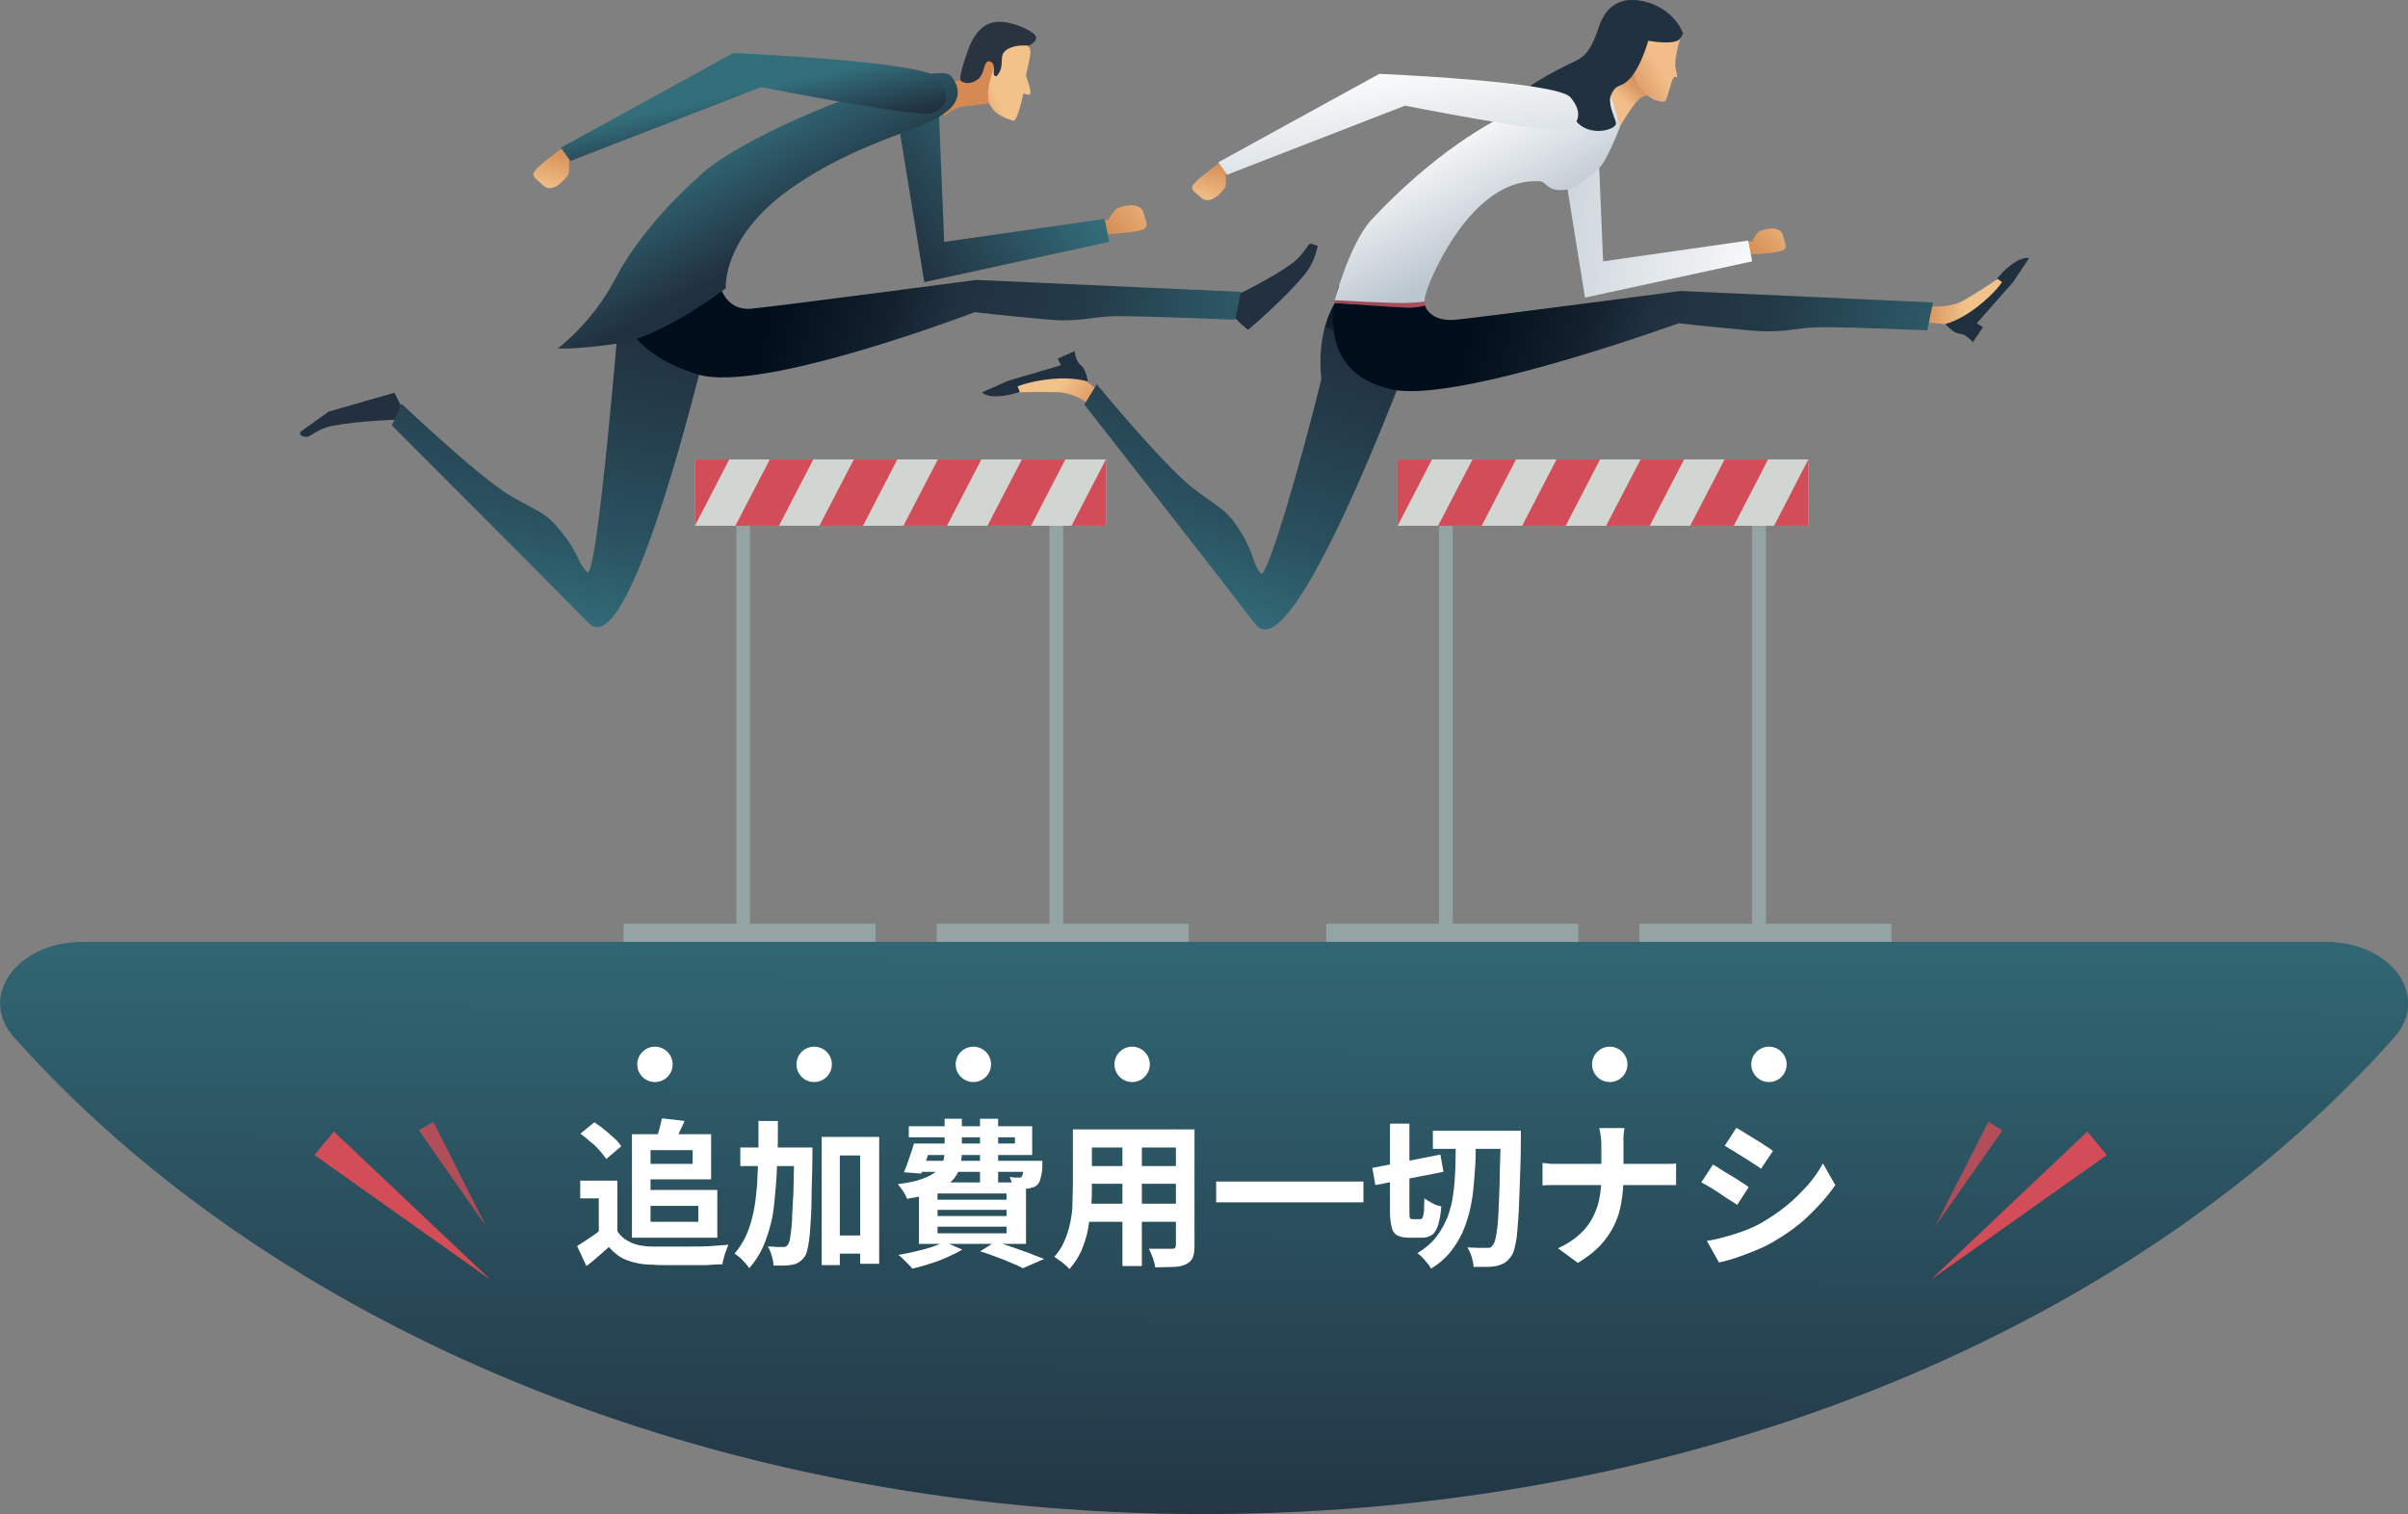 <?xml version="1.0" encoding="UTF-8"?>
<svg id="_レイヤー_1" data-name="レイヤー_1" xmlns="http://www.w3.org/2000/svg" xmlns:xlink="http://www.w3.org/1999/xlink" version="1.1" viewBox="0 0 544.5 342.4">
  <rect x="0" y="0" width="544.5" height="342.4" fill="#808080" stroke="none"/>
  <!-- Generator: Adobe Illustrator 29.3.1, SVG Export Plug-In . SVG Version: 2.1.0 Build 151)  -->
  <defs>
    <style>
      .st0 {
        fill: url(#linear-gradient2);
      }

      .st1 {
        fill: url(#linear-gradient1);
      }

      .st2 {
        fill: url(#linear-gradient9);
      }

      .st3 {
        fill: url(#linear-gradient3);
      }

      .st4 {
        fill: url(#linear-gradient6);
      }

      .st5 {
        fill: url(#linear-gradient8);
      }

      .st6 {
        fill: url(#linear-gradient7);
      }

      .st7 {
        fill: url(#linear-gradient5);
      }

      .st8 {
        fill: url(#linear-gradient4);
      }

      .st9 {
        fill: url(#linear-gradient18);
      }

      .st10 {
        fill: url(#linear-gradient13);
      }

      .st11 {
        fill: url(#linear-gradient12);
      }

      .st12 {
        fill: url(#linear-gradient15);
      }

      .st13 {
        fill: url(#linear-gradient16);
      }

      .st14 {
        fill: url(#linear-gradient11);
      }

      .st15 {
        fill: url(#linear-gradient10);
      }

      .st16 {
        fill: url(#linear-gradient17);
      }

      .st17 {
        fill: url(#linear-gradient14);
      }

      .st18 {
        fill: url(#linear-gradient19);
      }

      .st19 {
        fill: url(#linear-gradient21);
      }

      .st20 {
        fill: url(#linear-gradient20);
      }

      .st21 {
        fill: #d1d6d2;
      }

      .st22 {
        fill: url(#linear-gradient);
      }

      .st23, .st24 {
        fill: #d24d57;
      }

      .st25 {
        fill: #94a4a5;
      }

      .st26 {
        fill: #21313f;
      }

      .st27 {
        clip-path: url(#clippath-1);
      }

      .st28 {
        fill: #2a3441;
      }

      .st29 {
        fill: #fff;
      }

      .st30 {
        fill: #22303f;
      }

      .st24 {
        opacity: .8;
      }

      .st31 {
        clip-path: url(#clippath);
      }

      .st32 {
        fill: #21303f;
      }
    </style>
    <clipPath id="clippath">
      <rect class="st21" x="157.2" y="103.9" width="92.9" height="15"/>
    </clipPath>
    <linearGradient id="linear-gradient" x1="272.4" y1="191.8" x2="271.7" y2="359.9" gradientUnits="userSpaceOnUse">
      <stop offset="0" stop-color="#336e7b"/>
      <stop offset="1" stop-color="#21303f"/>
    </linearGradient>
    <linearGradient id="linear-gradient1" x1="-303.2" y1="-107" x2="-282.4" y2="-186.6" gradientTransform="translate(-206 101.6) rotate(-153.6) scale(1 -1)" gradientUnits="userSpaceOnUse">
      <stop offset="0" stop-color="#336e7b"/>
      <stop offset=".3" stop-color="#2a515f"/>
      <stop offset=".7" stop-color="#233947"/>
      <stop offset=".9" stop-color="#21303f"/>
      <stop offset=".9" stop-color="#12202e"/>
      <stop offset="1" stop-color="#000d1a"/>
    </linearGradient>
    <linearGradient id="linear-gradient2" x1="-457.1" y1="307.5" x2="-473.9" y2="306" gradientTransform="translate(-299.5 78.8) rotate(143.5) scale(1 -1)" gradientUnits="userSpaceOnUse">
      <stop offset="0" stop-color="#d48a52"/>
      <stop offset="1" stop-color="#f2c28b"/>
    </linearGradient>
    <linearGradient id="linear-gradient3" x1="-458.7" y1="281.3" x2="-417.4" y2="281.3" gradientTransform="translate(-299.5 78.8) rotate(143.5) scale(1 -1)" xlink:href="#linear-gradient"/>
    <linearGradient id="linear-gradient4" x1="9.6" y1="-401" x2="7.2" y2="-396.9" gradientTransform="translate(-251.1 147.4) rotate(80.3) scale(1 1.2) skewX(7.9)" xlink:href="#linear-gradient2"/>
    <linearGradient id="linear-gradient5" x1="234.1" y1="-134.6" x2="238.8" y2="-140.1" gradientTransform="translate(-55.8 99.5) rotate(20.1) scale(1 1.2)" xlink:href="#linear-gradient2"/>
    <linearGradient id="linear-gradient6" x1="-472.1" y1="374.8" x2="-391.1" y2="270.8" gradientTransform="translate(-299.5 78.8) rotate(143.5) scale(1 -1)" gradientUnits="userSpaceOnUse">
      <stop offset="0" stop-color="#336e7b"/>
      <stop offset=".3" stop-color="#2a515f"/>
      <stop offset=".5" stop-color="#233947"/>
      <stop offset=".7" stop-color="#21303f"/>
      <stop offset=".8" stop-color="#13212f"/>
      <stop offset="1" stop-color="#000d1a"/>
    </linearGradient>
    <linearGradient id="linear-gradient7" x1="-398.7" y1="235" x2="-394.8" y2="264" gradientTransform="translate(-299.5 78.8) rotate(143.5) scale(1 -1)" xlink:href="#linear-gradient"/>
    <linearGradient id="linear-gradient8" x1="-85.6" y1="-140.3" x2="-96.3" y2="-141.4" gradientTransform="translate(26.3 -97.3) rotate(-69) scale(1 -1)" xlink:href="#linear-gradient2"/>
    <linearGradient id="linear-gradient9" x1="168.9" y1="20.5" x2="171.8" y2="33.5" xlink:href="#linear-gradient"/>
    <clipPath id="clippath-1">
      <rect class="st21" x="316" y="103.9" width="92.9" height="15"/>
    </clipPath>
    <linearGradient id="linear-gradient10" x1="433.7" y1="68.1" x2="444.8" y2="68.6" gradientTransform="matrix(1,0,0,1,0,0)" xlink:href="#linear-gradient2"/>
    <linearGradient id="linear-gradient11" x1="-690.9" y1="358.5" x2="-679.7" y2="358.9" gradientTransform="translate(-527 26.7) rotate(-147.6)" xlink:href="#linear-gradient2"/>
    <linearGradient id="linear-gradient12" x1="-422.7" y1="-226.4" x2="-402.3" y2="-304.5" gradientTransform="translate(-213.3 95) rotate(-146.6) scale(1 -1)" xlink:href="#linear-gradient1"/>
    <linearGradient id="linear-gradient13" x1="-595.7" y1="469.8" x2="-516.1" y2="367.6" xlink:href="#linear-gradient6"/>
    <linearGradient id="linear-gradient14" x1="-571.1" y1="397.7" x2="-586.3" y2="396.3" xlink:href="#linear-gradient2"/>
    <linearGradient id="linear-gradient15" x1="404.9" y1="52.8" x2="334" y2="44.8" gradientUnits="userSpaceOnUse">
      <stop offset="0" stop-color="#e5f1fa"/>
      <stop offset="0" stop-color="#fff"/>
      <stop offset="1" stop-color="#bbc6cf"/>
    </linearGradient>
    <linearGradient id="linear-gradient16" x1="370.3" y1="17.7" x2="366.2" y2="22.1" gradientUnits="userSpaceOnUse">
      <stop offset="0" stop-color="#d08859"/>
      <stop offset="1" stop-color="#f2bd88"/>
    </linearGradient>
    <linearGradient id="linear-gradient17" x1="324.4" y1="29.1" x2="338.7" y2="56" xlink:href="#linear-gradient15"/>
    <linearGradient id="linear-gradient18" x1="365.4" y1="20.5" x2="375" y2="15" xlink:href="#linear-gradient16"/>
    <linearGradient id="linear-gradient19" x1="-35.3" y1="-280.1" x2="-45.3" y2="-281.2" gradientTransform="translate(26.3 -97.3) rotate(-69) scale(1 -1)" xlink:href="#linear-gradient2"/>
    <linearGradient id="linear-gradient20" x1="313.5" y1="13.1" x2="319.9" y2="57.4" xlink:href="#linear-gradient15"/>
    <linearGradient id="linear-gradient21" x1="321" y1="59.4" x2="293.3" y2="87.2" gradientUnits="userSpaceOnUse">
      <stop offset="0" stop-color="#b4525b"/>
      <stop offset="1" stop-color="#7e3a4e"/>
    </linearGradient>
  </defs>
  <g>
    <rect class="st25" x="141" y="208.9" width="57" height="4.1"/>
    <rect class="st25" x="166.5" y="105.2" width="3.1" height="106.5"/>
    <rect class="st25" x="211.8" y="208.9" width="57" height="4.1"/>
    <rect class="st25" x="237.3" y="105.2" width="3.1" height="106.5"/>
    <g>
      <rect class="st21" x="157.2" y="103.9" width="92.9" height="15"/>
      <g class="st31">
        <g>
          <polygon class="st23" points="147.1 138.3 142.2 128.7 161.4 91.7 166.3 101.2 147.1 138.3"/>
          <polygon class="st23" points="166.1 138.3 161.2 128.7 180.4 91.7 185.3 101.2 166.1 138.3"/>
          <polygon class="st23" points="185.1 138.3 180.2 128.7 199.4 91.7 204.3 101.2 185.1 138.3"/>
          <polygon class="st23" points="204.1 138.3 199.2 128.7 218.4 91.7 223.3 101.2 204.1 138.3"/>
          <polygon class="st23" points="223.1 138.3 218.2 128.7 237.4 91.7 242.3 101.2 223.1 138.3"/>
          <polygon class="st23" points="242.1 138.3 237.2 128.7 256.4 91.7 261.3 101.2 242.1 138.3"/>
        </g>
      </g>
    </g>
  </g>
  <path class="st22" d="M18.7,213c-14.9,0-23.8,12.4-15.5,21.6,57.8,64.9,156.7,107.8,269.1,107.8s211.3-42.8,269.1-107.8c8.2-9.3-.6-21.6-15.5-21.6H18.7Z"/>
  <g>
    <path class="st30" d="M91.1,92.7l-1.9-3.9-14.9,4.3-6.3,4.5s-.8,1.1,1.4,1.2c.8,0,2.5-1.9,5.8-2.5,6.1-1.2,15.1-1.4,15.1-1.4l.8-2.1Z"/>
    <path class="st1" d="M162.9,64.8s-19.3,86.9-29.8,76.1c-10.5-10.7-44.5-44.7-44.5-44.7l2.2-4.9s17.6,16.7,24.6,20.8c7,4.1,7.8,3.5,11.7,8.4,3.9,4.8,3.4,6.7,5.7,8.9,2.3,2.1,7.5-62.1,7.5-62.1l22.6-2.4Z"/>
    <path class="st0" d="M252.9,47c2-.8,5.1-1.1,5.7,1.2.6,2.4,1.6,3.4-1.2,4-2.7.6-7.8.8-7.8.8,0,0-1-1.8-.5-3.2,0-.2,1.5,0,1.6-.1.6-1.2,1.3-2.4,2.2-2.7Z"/>
    <polygon class="st3" points="212.1 20.3 213.5 54.7 249.8 49.5 250.8 54.7 209 63.8 202.4 23.2 212.1 20.3"/>
    <path class="st8" d="M217.2,18.1s.7-1.6,2.4-2.1c1.8-.6,3.1-3.5,3.5-3.9s8.1-.6,8.1-.6l-.5,2.9-3.6,5.7-2.6,3.2s-4.4.5-6.7.8-4.2,2.1-4.2,2.1l-2-5,1.2-2.5,4.4-.5Z"/>
    <path class="st7" d="M232.7,10.6s.6.6.1,2.8c-.5,2.2-.8,3.7-.8,3.7,0,0,1.4,3.9.9,4.2-.5.3-1.5-.2-1.5-.2,0,0-1.3,6.5-2.3,6.2-1-.3-4.6-1.3-5.5-4.2-.3-.9-.2-2.3,0-3.7,0-.4.2-.9.3-1.3.7-2.8,1.7-5.7,1.6-6.3-.2-1.1,3.3-4.2,3.3-4.2,0,0,1.9,1,2.8,1.4.8.4.9,1.7.9,1.7Z"/>
    <path class="st28" d="M232.7,10.3s1.6-.7,1.6-1.8c0-1.2-4.1-3-6.5-3.4-2.4-.4-6.4-.7-8.9,6.2-2.5,6.9-1.6,7-1.6,7,0,0,1.4,1.2,3.6-.2,1.1-.7,1.4-2,1.7-3,.4-1.3.8-1.4,1.5-1.1.7.3.7,1.7.6,2.3s.4,1.7,1.2.2c.8-1.4.5-2.2.7-3.7.3-2.1,3.5-2.5,4.4-2.5,1,0,1.6,0,1.6,0Z"/>
    <path class="st30" d="M298,55.5c-.1.1-.5,3.6-3.1,6.7-4.6,5.6-12.7,12.4-12.7,12.4,0,0-3.8-3-3.9-4.3-.1-1.3,2.2-4,2.2-4,0,0,7.1-3.4,11.6-6.7,2.8-2,3.7-4.7,4.3-4.5l1.6.5Z"/>
    <path class="st4" d="M162.7,64.1s1,6.3,7.3,5.7c6.2-.6,50.8-6.5,50.8-6.5l59.8,2.7-1.3,6.3s-19.3-.8-26.2-.8c-6.9,0-8.1,1.5-16.9.7-8.8-.8-15.8-1.6-15.8-1.6,0,0-48.1,18.4-62.5,14.1-14.5-4.3-16.9-12.8-16.9-12.8l21.8-7.9Z"/>
    <path class="st6" d="M214.9,17.1c-3.4-3.8-44.5,11.8-56.1,22.1-10.3,9.2-16.3,17.4-19.7,23.9-5.3,10.1-13,15.7-13,15.7,0,0,3.7.3,13.6-1.1,9.9-1.4,24.4-12.5,24.4-12.5,0,0-.9-11.5,14.6-22.5,15.5-10.9,29.5-12.9,35.3-17.4,2-1.5,4.2-4.6.8-8.4Z"/>
    <g>
      <path class="st5" d="M128.2,39.9c-1.3,1.7-3.7,3.7-5.4,2-1.8-1.7-3.2-2.1-1.2-4,2-1.9,6.2-4.9,6.2-4.9,0,0,1.8,1,2.1,2.5,0,.2-1.3.7-1.3,1,.2,1.3.2,2.7-.4,3.5Z"/>
      <path class="st2" d="M210.6,25.6c-3.5,1-38.5-5.9-38.5-5.9l-43.1,16.7-2.2-3,39-21.4s43,1.8,46.3,5.6,1.9,7-1.5,8Z"/>
    </g>
  </g>
  <g>
    <rect class="st25" x="299.9" y="208.9" width="57" height="4.1"/>
    <rect class="st25" x="325.4" y="105.2" width="3.1" height="106.5"/>
    <rect class="st25" x="370.7" y="208.9" width="57" height="4.1"/>
    <rect class="st25" x="396.2" y="105.2" width="3.1" height="106.5"/>
    <g>
      <rect class="st21" x="316" y="103.9" width="92.9" height="15"/>
      <g class="st27">
        <g>
          <polygon class="st23" points="306 138.3 301.1 128.7 320.3 91.7 325.2 101.2 306 138.3"/>
          <polygon class="st23" points="325 138.3 320.1 128.7 339.3 91.7 344.2 101.2 325 138.3"/>
          <polygon class="st23" points="344 138.3 339.1 128.7 358.3 91.7 363.2 101.2 344 138.3"/>
          <polygon class="st23" points="363 138.3 358.1 128.7 377.3 91.7 382.2 101.2 363 138.3"/>
          <polygon class="st23" points="382 138.3 377.1 128.7 396.3 91.7 401.2 101.2 382 138.3"/>
          <polygon class="st23" points="401 138.3 396.1 128.7 415.2 91.7 420.2 101.2 401 138.3"/>
        </g>
      </g>
    </g>
  </g>
  <g>
    <path class="st15" d="M436.2,69.2c.5.2,4.9.4,7.9-1.3,3-1.7,7.6-4.8,7.6-4.8l2.2.3-4.8,5-6.8,5.7-2.4-.8-5.7-.5,2-3.6Z"/>
    <path class="st32" d="M439.9,73.3s1.8,2.1,3.3,2.2c1.5.1,2.9,1.9,2.9,1.9l2.3-3.4-1.4-.9,8.2-9.3,3.6-5.4s-1.1-.5-3.5,1.1c-2.3,1.6-3.7,3.5-3.7,3.5l1.1.8s-1.5,2.4-5.6,5.6c-4.1,3.2-7.3,3.9-7.3,3.9Z"/>
    <path class="st14" d="M246.9,91.8c-.3-.4-4-2.9-7.4-3.1-3.4-.1-9,0-9,0l-1.7-1.5,6.7-1.7,8.8-1.1,1.6,2,4.5,3.5-3.6,2Z"/>
    <path class="st32" d="M246,86.3s-.4-2.8-1.6-3.7c-1.2-.9-1.4-3.2-1.4-3.2l-3.8,1.7.7,1.5-11.9,3.5-5.9,2.6s.7,1.1,3.5.9c2.8-.1,5-1,5-1l-.5-1.2s2.6-1.2,7.7-1.7c5.1-.5,8.2.6,8.2.6Z"/>
    <path class="st11" d="M322.5,70.7s-29.5,82.4-38.6,70.5c-9.1-11.9-38.7-49.7-38.7-49.7l2.8-4.6s15.4,18.7,21.9,23.6c6.4,4.9,7.3,4.5,10.6,9.7,3.3,5.3,2.6,7.1,4.6,9.5,1.3,1.6,9.1-25.2,13.7-44,0,0-.7-5,.4-10.1,1-5.1,3.1-7.7,3.1-7.7l20.3,2.8Z"/>
    <path class="st10" d="M322.1,68.8s.9,4.1,7.1,3.5c6.2-.6,50.8-6.5,50.8-6.5l57.1,2.6-1.3,6.3s-16.6-.7-23.5-.7c-6.9,0-8.1,1.5-16.9.7-8.8-.8-15.8-1.6-15.8-1.6,0,0-49.9,18.1-64.7,15-19.2-4.1-12.2-23.5-12.2-23.5l19.4,4.1Z"/>
    <path class="st17" d="M398.1,52.2c1.8-.7,4.6-1,5.1,1.1.5,2.2,1.4,3.1-1,3.6-2.5.5-7.1.7-7.1.7,0,0-.9-1.6-.4-2.9,0-.2,1.4,0,1.5-.1.5-1.1,1.2-2.2,2-2.5Z"/>
    <polygon class="st12" points="361.2 28.1 362.5 59.1 395.3 54.4 396.2 59.1 358.4 67.3 352.5 30.7 361.2 28.1"/>
    <path class="st13" d="M374.7,20.8c-.6.6-2.9.6-3.9,1.5-2,1.7-5,7.2-5,7.2l-2,1.4.4-9.1,8.1-14s3,12.4,2.5,13Z"/>
    <path class="st16" d="M301.6,68.5s3.6-13.6,8.6-18.9c27.3-29,50.2-30.8,52.7-29.6,1.6.8,3.4,8.7,3.4,8.7,0,0-2.8,7.4-4.6,9.2-1.9,1.9-5.6,4.8-7.6,5-4.3.6-4.3-1.8-5.9-1.9-14-.9-22.8,17.8-24.9,22.9-1.5,3.5-1.2,5-1.2,5l-3.2.5-17.3-.9Z"/>
    <path class="st9" d="M379.2,17.2c.1-.4-.4-1.6-.4-2.5,0-2.5,1.3-6.6,1.3-6.6l-7.9-.3-2.8,4.9c-.1,2-.1,4,.3,5.2,1.1,3.2,4.4,4.7,4.4,4.7,1.1.3,2.1.6,2.4.3.6-.6,1.3-4.4,1.9-5.3.2-.3.7,0,.9-.4Z"/>
    <path class="st26" d="M380.6,7.7s-1.4-5-7.8-7.1c-6.6-2.1-9.9,1.4-11.2,5.3-2,6.2-3.6,7.1-6.2,8.3-3.3,1.6-12.5,6.1-13.5,9.6,0,0,11.4-5.2,13,.6,2,7.5,10.6,5.2,10.5,3.5,0-1.3-3.7-6.9,1.2-8.7,3.8-1.4,6.1-10,6.1-10,0,0,4.6.9,6.6,0,.8-.3,1.3-1.7,1.3-1.7Z"/>
    <path class="st18" d="M276.7,42.8c-1.2,1.6-3.4,3.4-5.1,1.9-1.7-1.6-3-1.9-1.1-3.7,1.9-1.8,5.8-4.6,5.8-4.6,0,0,1.7.9,2,2.3,0,.2-1.2.7-1.2.9.2,1.2.2,2.5-.3,3.2Z"/>
    <path class="st20" d="M353.6,29.4c-3.3.9-35.9-5.5-35.9-5.5l-40.2,15.6-2-2.8,36.4-20s40.1,1.7,43.2,5.3c3.1,3.6,1.8,6.5-1.4,7.4Z"/>
    <path class="st19" d="M301.6,68.5l.2-.6s14.2.8,16.5.6c2.3-.1,3.9-.3,3.9-.3v.9s-1.1.4-3.4.5c-2.3,0-17.2-1.1-17.2-1.1Z"/>
  </g>
  <g>
    <path class="st29" d="M139.6,278.4c.7,1.2,1.8,2,3.1,2.6,1.3.6,3,.9,4.8.9,1.1,0,2.3,0,3.8,0,1.5,0,3,0,4.6,0,1.6,0,3.2,0,4.7-.1s2.9-.2,4.1-.3c-.1.3-.3.8-.5,1.3-.2.5-.4,1.1-.5,1.6-.2.6-.3,1-.3,1.5-1.1,0-2.3.1-3.7.2-1.4,0-2.8,0-4.3,0-1.5,0-2.9,0-4.2,0-1.4,0-2.6,0-3.7-.1-2.2,0-4.1-.4-5.7-1-1.6-.6-2.9-1.6-4.1-3-.8.7-1.6,1.4-2.4,2.1-.8.7-1.7,1.5-2.7,2.2l-2.1-4.5c.8-.5,1.7-1.1,2.6-1.7.9-.6,1.8-1.2,2.6-1.9h3.9ZM139.6,267v13.3h-4.2v-9.3h-4.2v-4h8.4ZM131.2,256.4l3.2-2.6c.7.5,1.5,1,2.3,1.7.8.6,1.5,1.3,2.2,1.9s1.2,1.3,1.6,1.8l-3.4,2.9c-.4-.6-.9-1.2-1.5-1.9s-1.3-1.4-2.1-2c-.8-.7-1.5-1.3-2.2-1.8ZM142.9,256.5h4.2v23.4h-4.2v-23.4ZM145,256.5h15.8v10.2h-15.8v-3.5h11.6v-3.1h-11.6v-3.5ZM145.3,269.1h16.9v10.8h-16.9v-3.6h12.6v-3.6h-12.6v-3.6ZM149.7,252.9l5.1.6c-.4,1-.9,1.9-1.3,2.8-.4.9-.8,1.7-1.1,2.3l-4.1-.8c.3-.7.5-1.5.8-2.5s.4-1.8.6-2.5Z"/>
    <path class="st29" d="M171.7,253.5h4.2c0,3.6,0,6.9-.2,10.2-.1,3.2-.4,6.3-.7,9.1s-1,5.4-1.9,7.8-2.1,4.4-3.7,6.2c-.2-.4-.5-.7-.9-1.2-.4-.4-.7-.8-1.2-1.2-.4-.4-.8-.6-1.2-.9,1.1-1.3,2-2.7,2.7-4.3.7-1.6,1.2-3.3,1.6-5.2.4-1.9.6-3.9.8-6.1.1-2.2.2-4.5.3-6.9,0-2.4,0-5,0-7.6ZM167.4,259.5h13.2v4.2h-13.2v-4.2ZM179.5,259.5h4.2v1.2c0,.3,0,.6,0,.8,0,3.8-.2,7.1-.2,9.8s-.2,4.9-.3,6.6c-.1,1.7-.3,3.1-.5,4.1s-.4,1.7-.7,2.1c-.4.6-.8,1-1.3,1.3-.4.3-.9.5-1.5.6-.5.1-1.2.2-1.9.2-.8,0-1.6,0-2.4,0,0-.6-.1-1.3-.4-2.2-.2-.8-.5-1.5-.9-2.1.7,0,1.4,0,2,.1.6,0,1.1,0,1.4,0s.5,0,.7-.1.4-.3.5-.5c.2-.3.4-.8.5-1.7.1-.8.3-2.1.4-3.7,0-1.6.2-3.7.3-6.2s.1-5.6.2-9.3v-.9ZM185.7,257.1h13.1v28.7h-4.3v-24.5h-4.6v24.8h-4.1v-28.9ZM187.7,279.4h9.2v4.1h-9.2v-4.1Z"/>
    <path class="st29" d="M213.6,253h3.9v7.5c0,1.3-.2,2.5-.5,3.6-.3,1.1-.9,2.1-1.8,3s-2.1,1.7-3.7,2.4c-1.6.7-3.8,1.2-6.4,1.6-.1-.3-.3-.7-.5-1.1-.2-.4-.5-.8-.8-1.2-.3-.4-.5-.7-.8-1,2.3-.3,4.2-.7,5.5-1.2,1.4-.5,2.4-1,3.2-1.7.7-.6,1.2-1.3,1.5-2.1.3-.8.4-1.6.4-2.5v-7.4ZM213.7,280.9l3.9,1.7c-1,.6-2.1,1.1-3.4,1.7-1.3.6-2.6,1.1-4,1.5-1.4.5-2.7.8-3.9,1.1-.2-.3-.5-.6-.9-1-.4-.4-.8-.8-1.2-1.2s-.7-.7-1.1-.9c1.3-.2,2.6-.5,3.9-.8,1.3-.3,2.5-.6,3.7-1,1.2-.4,2.1-.8,3-1.2ZM206.7,258.6h4c-.4,1.2-.8,2.3-1.2,3.6-.4,1.2-.8,2.3-1.2,3.2l-3.9-.3c.4-.9.8-2,1.2-3.2.4-1.2.8-2.3,1.1-3.4ZM208,258.6h21.5v-1.4h-24v-2.5h27.9v6.5h-25.3v-2.5ZM207.1,262.5h25.9v2.5h-26.7l.8-2.5ZM207.8,267.4h24.2v13.9h-24.2v-13.9ZM212,269.9v1.4h15.6v-1.4h-15.6ZM212,273.6v1.4h15.6v-1.4h-15.6ZM212,277.4v1.5h15.6v-1.5h-15.6ZM221.6,253h4.1v14.5h-4.1v-14.5ZM221.6,283l3.5-2.2c1.3.4,2.6.8,4,1.3,1.4.5,2.6.9,3.9,1.4,1.2.5,2.3.9,3.1,1.2l-4.8,2.1c-.7-.4-1.6-.8-2.6-1.2-1-.4-2.1-.9-3.3-1.3-1.2-.5-2.4-.9-3.7-1.3ZM231.6,262.5h4.1c0,.5,0,.9,0,1.1,0,1.2-.2,2.1-.4,2.8-.1.7-.4,1.2-.7,1.5-.3.3-.6.5-1,.6-.4.1-.8.2-1.1.3-.4,0-.8,0-1.4,0s-1.3,0-2,0c0-.4-.1-.8-.3-1.3-.1-.5-.3-.9-.5-1.3.4,0,.8,0,1.2.1.3,0,.6,0,.8,0,.2,0,.3,0,.4,0,.1,0,.2,0,.3-.2.1-.1.3-.5.3-.9,0-.5.1-1.2.2-2.2v-.4Z"/>
    <path class="st29" d="M242.7,255.4h4.2v13c0,1.4,0,3-.2,4.6s-.4,3.4-.7,5.1c-.3,1.7-.9,3.3-1.5,4.8-.7,1.5-1.6,2.9-2.7,4.1-.2-.3-.5-.6-1-1-.4-.4-.9-.7-1.3-1s-.8-.6-1.1-.8c1-1.1,1.8-2.3,2.3-3.6.6-1.3,1-2.7,1.3-4.1.3-1.4.5-2.8.5-4.2,0-1.4.1-2.7.1-4v-12.9ZM245.1,272.2h22.4v4.1h-22.4v-4.1ZM245.2,255.4h22.1v4.1h-22.1v-4.1ZM245.2,263.7h22.1v4h-22.1v-4ZM253.8,257h4.4v29.3h-4.4v-29.3ZM265.8,255.4h4.3v26.3c0,1.2-.1,2-.4,2.7s-.8,1.1-1.5,1.5c-.7.3-1.6.6-2.8.6-1.1,0-2.5.1-4.2.1,0-.6-.3-1.3-.5-2.1-.3-.8-.6-1.5-.9-2.1.7,0,1.4,0,2.1,0,.7,0,1.3,0,1.9,0h1.2c.3,0,.6,0,.7-.2.1-.1.2-.3.2-.7v-26.3Z"/>
    <path class="st29" d="M275,267.2h33.3v4.7h-33.3v-4.7Z"/>
    <path class="st29" d="M310.4,264.1l15.3-3,.7,3.9-15.4,3-.7-4ZM314.4,254.1h4.3v19.9c0,.7,0,1.2.1,1.4s.3.3.6.3h1.8c.2,0,.4-.1.5-.4s.2-.7.3-1.4c0-.7,0-1.7.1-2.9.5.4,1.1.7,1.8,1.1s1.4.6,2,.7c-.1,1.8-.4,3.1-.7,4.2-.3,1-.8,1.8-1.3,2.2-.6.4-1.3.7-2.3.7h-3c-1.1,0-2-.2-2.6-.5-.6-.3-1.1-.9-1.3-1.8-.2-.9-.4-2-.4-3.5v-19.9ZM329.4,257.6h4.3c0,2.5,0,4.9-.2,7.2s-.3,4.6-.7,6.7c-.3,2.1-.9,4.1-1.6,6-.7,1.9-1.7,3.6-2.9,5.2s-2.8,3-4.7,4.2c-.3-.6-.8-1.2-1.4-1.9-.6-.7-1.1-1.2-1.7-1.6,1.8-1.1,3.2-2.3,4.2-3.6,1.1-1.4,1.9-2.9,2.6-4.5.6-1.7,1.1-3.4,1.3-5.3.3-1.9.4-3.9.5-6,0-2.1.1-4.2.1-6.5ZM324,255.7h17.3v4.1h-17.3v-4.1ZM339.4,255.7h4.5c0,.6,0,1,0,1.4s0,.6,0,.8c0,4.5-.2,8.3-.3,11.4-.1,3.1-.2,5.7-.4,7.7-.1,2-.3,3.6-.6,4.7-.2,1.1-.5,1.9-.9,2.4-.5.7-1,1.2-1.5,1.5s-1.1.5-1.8.7c-.6.1-1.4.2-2.4.2s-1.9,0-2.8,0c0-.6-.2-1.4-.4-2.2-.3-.9-.6-1.6-1-2.2,1,0,1.8.1,2.6.1.8,0,1.4,0,1.8,0s.6,0,.8-.1c.2,0,.4-.3.6-.6.3-.3.5-1,.7-2.1.2-1,.4-2.5.5-4.5.1-1.9.2-4.4.3-7.4,0-3,.2-6.6.3-10.8v-1Z"/>
    <path class="st29" d="M348.7,263c.6,0,1.2.1,1.9.2.7,0,1.4,0,2.1,0h22.4c.8,0,1.6,0,2.3,0s1.2,0,1.6-.1v4.9c-.4,0-.9,0-1.7,0-.8,0-1.5,0-2.2,0h-22.2c-.8,0-1.5,0-2.2,0-.7,0-1.3,0-1.9.1v-5ZM362.1,259.3c0-.6,0-1.3-.1-2.1s-.2-1.5-.4-2.1h5.7c0,.6-.2,1.3-.2,2.1,0,.9,0,1.6,0,2.1v7.1c0,2-.2,3.8-.5,5.6-.3,1.8-.8,3.5-1.6,5.1-.8,1.6-1.8,3.1-3.1,4.5s-3,2.7-5.1,4l-4.5-3.3c1.9-.9,3.5-1.9,4.7-3,1.3-1.1,2.3-2.4,3-3.7.7-1.3,1.3-2.8,1.6-4.3.3-1.5.5-3.1.5-4.8v-7.1Z"/>
    <path class="st29" d="M387.2,263.3c.6.3,1.3.7,2,1.2s1.5.9,2.3,1.4c.8.5,1.5.9,2.2,1.4.7.4,1.3.8,1.7,1.2l-2.6,4c-.5-.4-1.1-.8-1.8-1.2-.7-.4-1.4-.9-2.1-1.4-.8-.5-1.5-1-2.2-1.4-.7-.4-1.4-.8-2-1.1l2.6-4ZM386,280.6c1.4-.2,2.7-.5,4.1-.9s2.8-.8,4.1-1.3c1.4-.5,2.7-1.1,4-1.8,2-1.2,3.9-2.4,5.7-3.9,1.8-1.4,3.3-3,4.8-4.6,1.4-1.6,2.6-3.3,3.5-5l2.8,4.9c-1.7,2.5-3.8,4.8-6.2,7.1s-5.2,4.2-8.1,5.9c-1.2.7-2.6,1.3-4,1.9-1.5.6-2.9,1.1-4.3,1.6-1.4.4-2.6.8-3.7,1l-2.7-4.8ZM392.7,255.1c.6.3,1.2.7,2,1.2s1.5.9,2.3,1.4,1.5.9,2.2,1.4,1.3.8,1.7,1.2l-2.7,4c-.5-.4-1.1-.8-1.8-1.2-.7-.5-1.4-.9-2.2-1.4-.7-.5-1.5-.9-2.2-1.4-.7-.4-1.4-.8-2-1.2l2.6-4Z"/>
  </g>
  <circle class="st29" cx="148.1" cy="240.7" r="4"/>
  <circle class="st29" cx="184.1" cy="240.7" r="4"/>
  <circle class="st29" cx="220.1" cy="240.7" r="4"/>
  <circle class="st29" cx="256" cy="240.7" r="4"/>
  <circle class="st29" cx="364" cy="240.7" r="4"/>
  <circle class="st29" cx="400" cy="240.7" r="4"/>
  <polygon class="st23" points="110.9 289.4 71.1 261.2 75.5 255.9 110.9 289.4 110.9 289.4"/>
  <polygon class="st24" points="109.9 277.3 94.7 255.6 98 253.7 109.9 277.3 109.9 277.3"/>
  <polygon class="st23" points="436.6 289.4 472 255.9 476.4 261.2 436.6 289.4 436.6 289.4"/>
  <polygon class="st24" points="437.6 277.3 449.6 253.7 452.8 255.6 437.6 277.3 437.6 277.3"/>
</svg>
